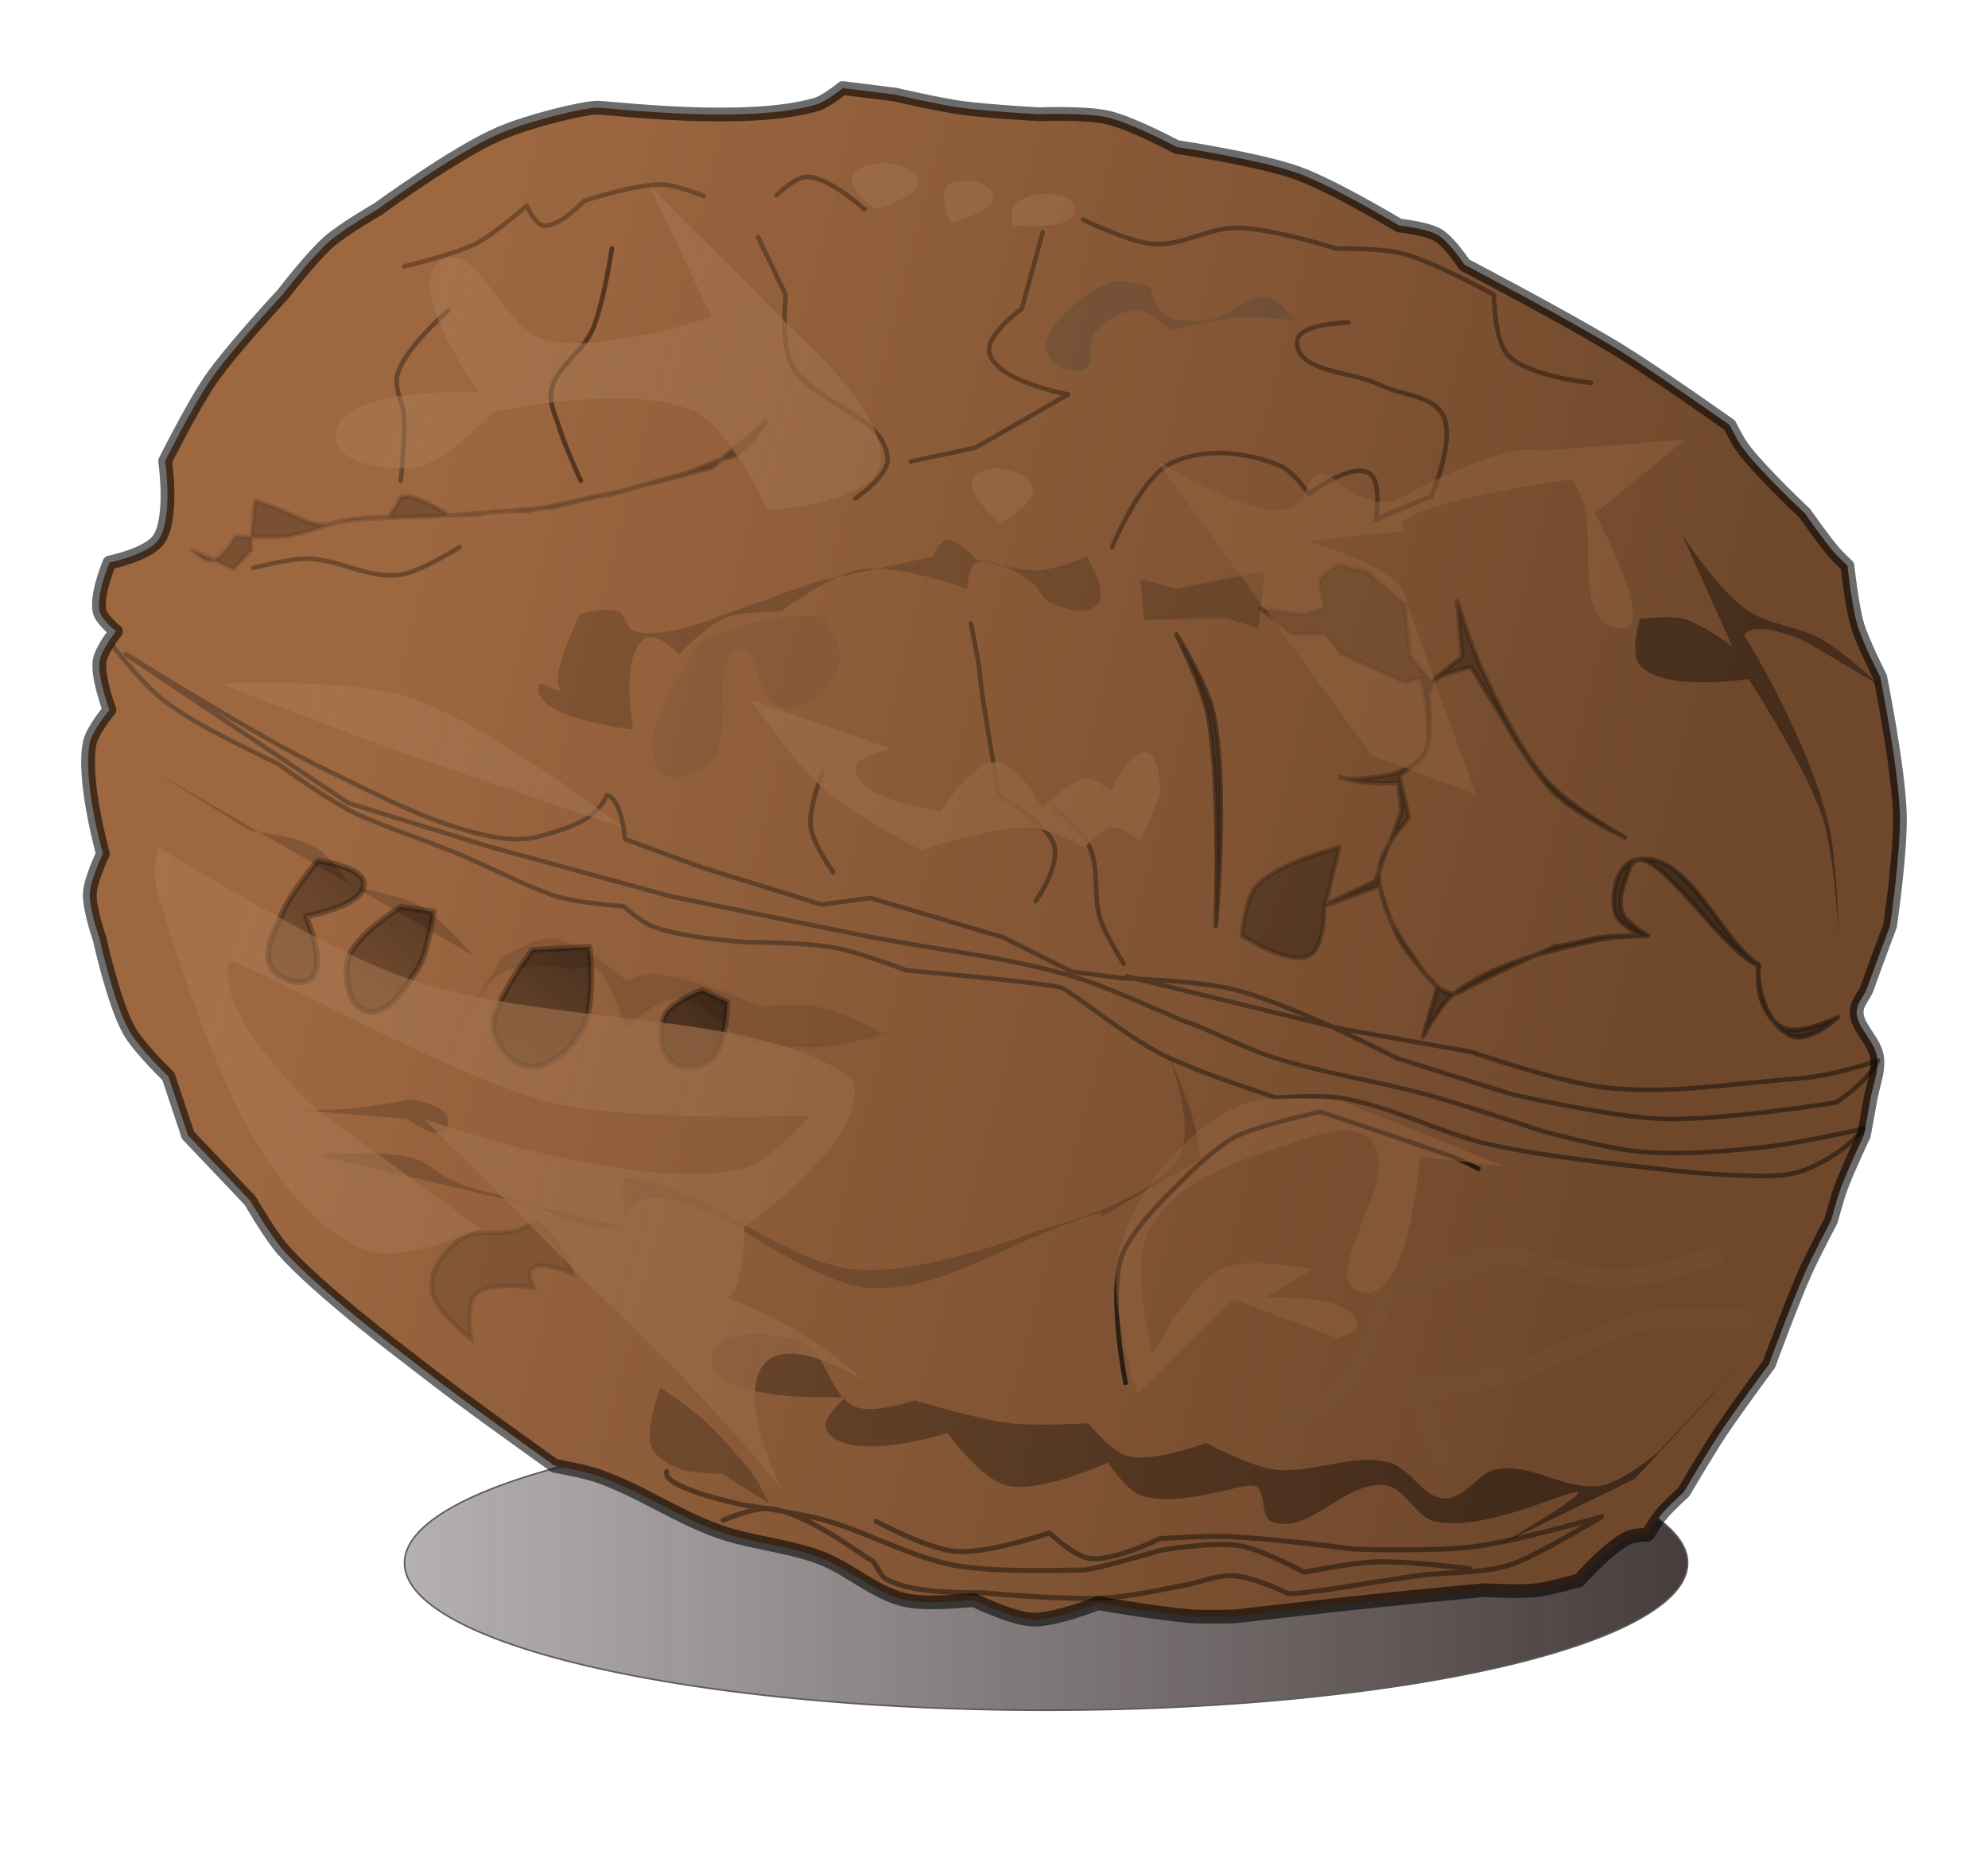 <?xml version="1.0" encoding="UTF-8" standalone="no"?>
<!-- Created with Inkscape (http://www.inkscape.org/) -->

<svg
   xmlns:dc="http://purl.org/dc/elements/1.1/"
   xmlns:cc="http://creativecommons.org/ns#"
   xmlns:rdf="http://www.w3.org/1999/02/22-rdf-syntax-ns#"
   xmlns:svg="http://www.w3.org/2000/svg"
   xmlns="http://www.w3.org/2000/svg"
   xmlns:xlink="http://www.w3.org/1999/xlink"
   xmlns:sodipodi="http://sodipodi.sourceforge.net/DTD/sodipodi-0.dtd"
   xmlns:inkscape="http://www.inkscape.org/namespaces/inkscape"
   width="433.831"
   height="407.247"
   id="svg2"
   version="1.1"
   inkscape:version="0.48.3.1 r9886"
   sodipodi:docname="walnut.svg"
   inkscape:export-filename="/home/fabio/walnut2.png"
   inkscape:export-xdpi="90.225594"
   inkscape:export-ydpi="90.225594">
  <defs
     id="defs4">
    <linearGradient
       id="linearGradient4194">
      <stop
         style="stop-color:#332727;stop-opacity:1;"
         offset="0"
         id="stop4196" />
      <stop
         style="stop-color:#332727;stop-opacity:0.401;"
         offset="1"
         id="stop4198" />
    </linearGradient>
    <linearGradient
       id="linearGradient4060">
      <stop
         style="stop-color:#4e4e4e;stop-opacity:0;"
         offset="0"
         id="stop4062" />
      <stop
         style="stop-color:#4e4e4e;stop-opacity:0.928;"
         offset="1"
         id="stop4064" />
    </linearGradient>
    <linearGradient
       id="linearGradient3945">
      <stop
         style="stop-color:#000000;stop-opacity:0.647;"
         offset="0"
         id="stop3947" />
      <stop
         style="stop-color:#000000;stop-opacity:0.302;"
         offset="1"
         id="stop3949" />
    </linearGradient>
    <linearGradient
       id="linearGradient4892">
      <stop
         style="stop-color:#000000;stop-opacity:1;"
         offset="0"
         id="stop4894" />
      <stop
         style="stop-color:#000000;stop-opacity:0.806;"
         offset="1"
         id="stop4896" />
    </linearGradient>
    <linearGradient
       id="linearGradient4743">
      <stop
         style="stop-color:#91613f;stop-opacity:1;"
         offset="0"
         id="stop4745" />
      <stop
         style="stop-color:#b0815a;stop-opacity:0.464;"
         offset="1"
         id="stop4747" />
    </linearGradient>
    <linearGradient
       id="linearGradient3934">
      <stop
         style="stop-color:#000000;stop-opacity:1;"
         offset="0"
         id="stop3936" />
      <stop
         style="stop-color:#000000;stop-opacity:0.655;"
         offset="1"
         id="stop3938" />
    </linearGradient>
    <linearGradient
       id="linearGradient3926">
      <stop
         style="stop-color:#000000;stop-opacity:1;"
         offset="0"
         id="stop3928" />
      <stop
         style="stop-color:#000000;stop-opacity:0.374;"
         offset="1"
         id="stop3930" />
    </linearGradient>
    <linearGradient
       id="linearGradient3804">
      <stop
         style="stop-color:#000000;stop-opacity:1;"
         offset="0"
         id="stop3806" />
      <stop
         style="stop-color:#000000;stop-opacity:0.583;"
         offset="1"
         id="stop3808" />
    </linearGradient>
    <linearGradient
       id="linearGradient3794">
      <stop
         style="stop-color:#9d6740;stop-opacity:1;"
         offset="0"
         id="stop3796" />
      <stop
         style="stop-color:#6f482c;stop-opacity:1;"
         offset="1"
         id="stop3798" />
    </linearGradient>
    <linearGradient
       id="linearGradient3785">
      <stop
         style="stop-color:#000000;stop-opacity:1;"
         offset="0"
         id="stop3787" />
      <stop
         style="stop-color:#000000;stop-opacity:1"
         offset="1"
         id="stop3789" />
    </linearGradient>
    <linearGradient
       inkscape:collect="always"
       id="linearGradient3777">
      <stop
         style="stop-color:#000000;stop-opacity:0.391"
         offset="0"
         id="stop3779" />
      <stop
         style="stop-color:#000000;stop-opacity:1"
         offset="1"
         id="stop3781" />
    </linearGradient>
    <linearGradient
       id="linearGradient3791">
      <stop
         style="stop-color:#000000;stop-opacity:1;"
         offset="0"
         id="stop3793" />
      <stop
         style="stop-color:#1c1c1c;stop-opacity:0.813;"
         offset="1"
         id="stop3795" />
    </linearGradient>
    <linearGradient
       inkscape:collect="always"
       xlink:href="#linearGradient3791"
       id="linearGradient3797"
       x1="583.786"
       y1="719.836"
       x2="205.02"
       y2="637.693"
       gradientUnits="userSpaceOnUse" />
    <linearGradient
       inkscape:collect="always"
       xlink:href="#linearGradient3777"
       id="linearGradient3783"
       x1="220.301"
       y1="612.785"
       x2="338.994"
       y2="589.046"
       gradientUnits="userSpaceOnUse" />
    <linearGradient
       inkscape:collect="always"
       xlink:href="#linearGradient3785"
       id="linearGradient3792"
       x1="238.143"
       y1="612.946"
       x2="338.994"
       y2="589.046"
       gradientUnits="userSpaceOnUse" />
    <linearGradient
       inkscape:collect="always"
       xlink:href="#linearGradient3794"
       id="linearGradient3800"
       x1="261.259"
       y1="636.651"
       x2="540.514"
       y2="708.794"
       gradientUnits="userSpaceOnUse" />
    <linearGradient
       inkscape:collect="always"
       xlink:href="#linearGradient3804"
       id="linearGradient3810"
       x1="557.851"
       y1="806.576"
       x2="336.429"
       y2="803.005"
       gradientUnits="userSpaceOnUse" />
    <linearGradient
       inkscape:collect="always"
       xlink:href="#linearGradient3926"
       id="linearGradient3932"
       x1="569.5"
       y1="699.434"
       x2="453.357"
       y2="628.005"
       gradientUnits="userSpaceOnUse" />
    <linearGradient
       inkscape:collect="always"
       xlink:href="#linearGradient3934"
       id="linearGradient3940"
       x1="569.5"
       y1="699.434"
       x2="460.5"
       y2="650.863"
       gradientUnits="userSpaceOnUse" />
    <filter
       inkscape:collect="always"
       id="filter4604"
       color-interpolation-filters="sRGB">
      <feGaussianBlur
         inkscape:collect="always"
         stdDeviation="0.63"
         id="feGaussianBlur4606" />
    </filter>
    <filter
       inkscape:collect="always"
       id="filter4612"
       x="-0.157"
       width="1.313"
       y="-0.024"
       height="1.048"
       color-interpolation-filters="sRGB">
      <feGaussianBlur
         inkscape:collect="always"
         stdDeviation="0.63"
         id="feGaussianBlur4614" />
    </filter>
    <filter
       inkscape:collect="always"
       id="filter4620"
       color-interpolation-filters="sRGB">
      <feGaussianBlur
         inkscape:collect="always"
         stdDeviation="0.63"
         id="feGaussianBlur4622" />
    </filter>
    <filter
       inkscape:collect="always"
       id="filter4628"
       x="-0.056"
       width="1.111"
       y="-0.121"
       height="1.242"
       color-interpolation-filters="sRGB">
      <feGaussianBlur
         inkscape:collect="always"
         stdDeviation="0.63"
         id="feGaussianBlur4630" />
    </filter>
    <filter
       inkscape:collect="always"
       id="filter4644"
       x="-0.043"
       width="1.086"
       y="-0.204"
       height="1.408"
       color-interpolation-filters="sRGB">
      <feGaussianBlur
         inkscape:collect="always"
         stdDeviation="0.63"
         id="feGaussianBlur4646" />
    </filter>
    <linearGradient
       inkscape:collect="always"
       xlink:href="#linearGradient4743"
       id="linearGradient4749"
       x1="428.315"
       y1="640.458"
       x2="238.793"
       y2="581.869"
       gradientUnits="userSpaceOnUse" />
    <filter
       inkscape:collect="always"
       id="filter4771"
       color-interpolation-filters="sRGB">
      <feGaussianBlur
         inkscape:collect="always"
         stdDeviation="1.252"
         id="feGaussianBlur4773" />
    </filter>
    <filter
       inkscape:collect="always"
       id="filter4791"
       color-interpolation-filters="sRGB">
      <feGaussianBlur
         inkscape:collect="always"
         stdDeviation="0.615"
         id="feGaussianBlur4793" />
    </filter>
    <filter
       inkscape:collect="always"
       id="filter4888"
       color-interpolation-filters="sRGB">
      <feGaussianBlur
         inkscape:collect="always"
         stdDeviation="0.464"
         id="feGaussianBlur4890" />
    </filter>
    <linearGradient
       inkscape:collect="always"
       xlink:href="#linearGradient4892"
       id="linearGradient4898"
       x1="517.101"
       y1="645.27"
       x2="234.958"
       y2="608.905"
       gradientUnits="userSpaceOnUse" />
    <filter
       inkscape:collect="always"
       id="filter4952"
       color-interpolation-filters="sRGB">
      <feGaussianBlur
         inkscape:collect="always"
         stdDeviation="2.282"
         id="feGaussianBlur4954" />
    </filter>
    <filter
       inkscape:collect="always"
       id="filter4984"
       color-interpolation-filters="sRGB">
      <feGaussianBlur
         inkscape:collect="always"
         stdDeviation="1.107"
         id="feGaussianBlur4986" />
    </filter>
    <filter
       inkscape:collect="always"
       id="filter5020"
       color-interpolation-filters="sRGB">
      <feGaussianBlur
         inkscape:collect="always"
         stdDeviation="0.712"
         id="feGaussianBlur5022" />
    </filter>
    <filter
       inkscape:collect="always"
       id="filter5032"
       color-interpolation-filters="sRGB">
      <feGaussianBlur
         inkscape:collect="always"
         stdDeviation="0.973"
         id="feGaussianBlur5034" />
    </filter>
    <filter
       inkscape:collect="always"
       id="filter5056"
       color-interpolation-filters="sRGB">
      <feGaussianBlur
         inkscape:collect="always"
         stdDeviation="0.612"
         id="feGaussianBlur5058" />
    </filter>
    <filter
       inkscape:collect="always"
       id="filter5096"
       color-interpolation-filters="sRGB">
      <feGaussianBlur
         inkscape:collect="always"
         stdDeviation="1.024"
         id="feGaussianBlur5098" />
    </filter>
    <filter
       inkscape:collect="always"
       id="filter5108"
       color-interpolation-filters="sRGB">
      <feGaussianBlur
         inkscape:collect="always"
         stdDeviation="0.985"
         id="feGaussianBlur5110" />
    </filter>
    <filter
       inkscape:collect="always"
       id="filter5130"
       color-interpolation-filters="sRGB">
      <feGaussianBlur
         inkscape:collect="always"
         stdDeviation="0.811"
         id="feGaussianBlur5132" />
    </filter>
    <filter
       inkscape:collect="always"
       id="filter3894"
       x="-0.105"
       width="1.209"
       y="-0.031"
       height="1.062"
       color-interpolation-filters="sRGB">
      <feGaussianBlur
         inkscape:collect="always"
         stdDeviation="0.482"
         id="feGaussianBlur3896" />
    </filter>
    <filter
       inkscape:collect="always"
       id="filter3910"
       x="-0.116"
       width="1.232"
       y="-0.03"
       height="1.061"
       color-interpolation-filters="sRGB">
      <feGaussianBlur
         inkscape:collect="always"
         stdDeviation="0.639"
         id="feGaussianBlur3912" />
    </filter>
    <filter
       inkscape:collect="always"
       id="filter3926"
       color-interpolation-filters="sRGB">
      <feGaussianBlur
         inkscape:collect="always"
         stdDeviation="0.624"
         id="feGaussianBlur3928" />
    </filter>
    <linearGradient
       inkscape:collect="always"
       xlink:href="#linearGradient3945"
       id="linearGradient3951"
       x1="304.066"
       y1="686.221"
       x2="275.187"
       y2="726.757"
       gradientUnits="userSpaceOnUse" />
    <filter
       inkscape:collect="always"
       id="filter4051"
       x="-0.19"
       width="1.38"
       y="-0.22"
       height="1.44"
       color-interpolation-filters="sRGB">
      <feGaussianBlur
         inkscape:collect="always"
         stdDeviation="3.238"
         id="feGaussianBlur4053" />
    </filter>
    <filter
       inkscape:collect="always"
       id="filter4117"
       x="-0.123"
       width="1.246"
       y="-0.346"
       height="1.691"
       color-interpolation-filters="sRGB">
      <feGaussianBlur
         inkscape:collect="always"
         stdDeviation="2.777"
         id="feGaussianBlur4119" />
    </filter>
    <filter
       inkscape:collect="always"
       id="filter4161"
       x="-0.087"
       width="1.174"
       y="-0.193"
       height="1.387"
       color-interpolation-filters="sRGB">
      <feGaussianBlur
         inkscape:collect="always"
         stdDeviation="3.632"
         id="feGaussianBlur4163" />
    </filter>
    <linearGradient
       inkscape:collect="always"
       xlink:href="#linearGradient3945"
       id="linearGradient4165"
       gradientUnits="userSpaceOnUse"
       x1="304.066"
       y1="686.221"
       x2="275.187"
       y2="726.757" />
    <linearGradient
       inkscape:collect="always"
       xlink:href="#linearGradient3945"
       id="linearGradient4167"
       gradientUnits="userSpaceOnUse"
       x1="304.066"
       y1="686.221"
       x2="275.187"
       y2="726.757" />
    <linearGradient
       inkscape:collect="always"
       xlink:href="#linearGradient3945"
       id="linearGradient4169"
       gradientUnits="userSpaceOnUse"
       x1="304.066"
       y1="686.221"
       x2="275.187"
       y2="726.757" />
    <linearGradient
       inkscape:collect="always"
       xlink:href="#linearGradient3945"
       id="linearGradient4171"
       gradientUnits="userSpaceOnUse"
       x1="304.066"
       y1="686.221"
       x2="275.187"
       y2="726.757" />
    <filter
       inkscape:collect="always"
       id="filter4181"
       x="-0.026"
       width="1.053"
       y="-0.102"
       height="1.203"
       color-interpolation-filters="sRGB">
      <feGaussianBlur
         inkscape:collect="always"
         stdDeviation="1"
         id="feGaussianBlur4183" />
    </filter>
    <filter
       inkscape:collect="always"
       id="filter4201"
       color-interpolation-filters="sRGB">
      <feGaussianBlur
         inkscape:collect="always"
         stdDeviation="1.175"
         id="feGaussianBlur4203" />
    </filter>
    <filter
       inkscape:collect="always"
       id="filter4209"
       color-interpolation-filters="sRGB">
      <feGaussianBlur
         inkscape:collect="always"
         stdDeviation="1.006"
         id="feGaussianBlur4211" />
    </filter>
    <filter
       inkscape:collect="always"
       id="filter4245"
       color-interpolation-filters="sRGB">
      <feGaussianBlur
         inkscape:collect="always"
         stdDeviation="0.762"
         id="feGaussianBlur4247" />
    </filter>
    <filter
       inkscape:collect="always"
       id="filter4273"
       color-interpolation-filters="sRGB">
      <feGaussianBlur
         inkscape:collect="always"
         stdDeviation="2.236"
         id="feGaussianBlur4275" />
    </filter>
    <filter
       inkscape:collect="always"
       id="filter4293"
       color-interpolation-filters="sRGB">
      <feGaussianBlur
         inkscape:collect="always"
         stdDeviation="2.318"
         id="feGaussianBlur4295" />
    </filter>
    <linearGradient
       inkscape:collect="always"
       xlink:href="#linearGradient4194"
       id="linearGradient4200"
       x1="66.966"
       y1="921.648"
       x2="347.32"
       y2="921.648"
       gradientUnits="userSpaceOnUse" />
    <filter
       inkscape:collect="always"
       id="filter4290"
       x="-0.057"
       width="1.115"
       y="-0.25"
       height="1.5"
       color-interpolation-filters="sRGB">
      <feGaussianBlur
         inkscape:collect="always"
         stdDeviation="6.698"
         id="feGaussianBlur4292" />
    </filter>
    <linearGradient
       inkscape:collect="always"
       xlink:href="#linearGradient4892"
       id="linearGradient4313"
       gradientUnits="userSpaceOnUse"
       x1="517.101"
       y1="645.27"
       x2="234.958"
       y2="608.905" />
    <linearGradient
       inkscape:collect="always"
       xlink:href="#linearGradient4892"
       id="linearGradient4315"
       gradientUnits="userSpaceOnUse"
       x1="517.101"
       y1="645.27"
       x2="234.958"
       y2="608.905" />
    <linearGradient
       inkscape:collect="always"
       xlink:href="#linearGradient4892"
       id="linearGradient4317"
       gradientUnits="userSpaceOnUse"
       x1="517.101"
       y1="645.27"
       x2="234.958"
       y2="608.905" />
    <linearGradient
       inkscape:collect="always"
       xlink:href="#linearGradient4892"
       id="linearGradient4319"
       gradientUnits="userSpaceOnUse"
       x1="517.101"
       y1="645.27"
       x2="234.958"
       y2="608.905" />
    <linearGradient
       inkscape:collect="always"
       xlink:href="#linearGradient4892"
       id="linearGradient4321"
       gradientUnits="userSpaceOnUse"
       x1="517.101"
       y1="645.27"
       x2="234.958"
       y2="608.905" />
    <linearGradient
       inkscape:collect="always"
       xlink:href="#linearGradient4892"
       id="linearGradient4323"
       gradientUnits="userSpaceOnUse"
       x1="517.101"
       y1="645.27"
       x2="234.958"
       y2="608.905" />
    <linearGradient
       inkscape:collect="always"
       xlink:href="#linearGradient4892"
       id="linearGradient4325"
       gradientUnits="userSpaceOnUse"
       x1="517.101"
       y1="645.27"
       x2="234.958"
       y2="608.905" />
    <linearGradient
       inkscape:collect="always"
       xlink:href="#linearGradient4892"
       id="linearGradient4327"
       gradientUnits="userSpaceOnUse"
       x1="517.101"
       y1="645.27"
       x2="234.958"
       y2="608.905" />
    <linearGradient
       inkscape:collect="always"
       xlink:href="#linearGradient4892"
       id="linearGradient4329"
       gradientUnits="userSpaceOnUse"
       x1="517.101"
       y1="645.27"
       x2="234.958"
       y2="608.905" />
    <linearGradient
       inkscape:collect="always"
       xlink:href="#linearGradient4743"
       id="linearGradient4331"
       gradientUnits="userSpaceOnUse"
       x1="428.315"
       y1="640.458"
       x2="238.793"
       y2="581.869" />
    <linearGradient
       inkscape:collect="always"
       xlink:href="#linearGradient4743"
       id="linearGradient4333"
       gradientUnits="userSpaceOnUse"
       x1="428.315"
       y1="640.458"
       x2="238.793"
       y2="581.869" />
    <linearGradient
       inkscape:collect="always"
       xlink:href="#linearGradient4743"
       id="linearGradient4335"
       gradientUnits="userSpaceOnUse"
       x1="428.315"
       y1="640.458"
       x2="238.793"
       y2="581.869" />
    <linearGradient
       inkscape:collect="always"
       xlink:href="#linearGradient4743"
       id="linearGradient4337"
       gradientUnits="userSpaceOnUse"
       x1="428.315"
       y1="640.458"
       x2="238.793"
       y2="581.869" />
    <linearGradient
       inkscape:collect="always"
       xlink:href="#linearGradient4743"
       id="linearGradient4339"
       gradientUnits="userSpaceOnUse"
       x1="428.315"
       y1="640.458"
       x2="238.793"
       y2="581.869" />
    <linearGradient
       inkscape:collect="always"
       xlink:href="#linearGradient4743"
       id="linearGradient4341"
       gradientUnits="userSpaceOnUse"
       x1="428.315"
       y1="640.458"
       x2="238.793"
       y2="581.869" />
    <linearGradient
       inkscape:collect="always"
       xlink:href="#linearGradient4743"
       id="linearGradient4343"
       gradientUnits="userSpaceOnUse"
       x1="428.315"
       y1="640.458"
       x2="238.793"
       y2="581.869" />
    <linearGradient
       inkscape:collect="always"
       xlink:href="#linearGradient4743"
       id="linearGradient4345"
       gradientUnits="userSpaceOnUse"
       x1="428.315"
       y1="640.458"
       x2="238.793"
       y2="581.869" />
  </defs>
  <sodipodi:namedview
     id="base"
     pagecolor="#ffffff"
     bordercolor="#666666"
     borderopacity="1.0"
     inkscape:pageopacity="0.0"
     inkscape:pageshadow="2"
     inkscape:zoom="0.69999999"
     inkscape:cx="253.198"
     inkscape:cy="335.97525"
     inkscape:document-units="px"
     inkscape:current-layer="layer4"
     showgrid="false"
     inkscape:window-width="1024"
     inkscape:window-height="712"
     inkscape:window-x="0"
     inkscape:window-y="0"
     inkscape:window-maximized="1"
     showguides="true"
     inkscape:guide-bbox="true"
     fit-margin-top="5"
     fit-margin-left="5"
     fit-margin-right="5"
     fit-margin-bottom="5"
     units="mm" />
  <g
     inkscape:groupmode="layer"
     id="layer6"
     inkscape:label="ombra"
     style="opacity:0.526;display:inline"
     transform="translate(-177.542,-491.003)"
     sodipodi:insensitive="true" />
  <g
     inkscape:groupmode="layer"
     id="layer2"
     inkscape:label="fondopiatto"
     style="display:inline"
     transform="translate(-177.542,-491.003)"
     sodipodi:insensitive="true" />
  <g
     inkscape:groupmode="layer"
     id="layer3"
     inkscape:label="righenere"
     style="display:inline"
     transform="translate(-177.542,-491.003)"
     sodipodi:insensitive="true" />
  <g
     inkscape:groupmode="layer"
     id="layer5"
     inkscape:label="ombre"
     style="display:inline"
     transform="translate(-177.542,-491.003)"
     sodipodi:insensitive="true" />
  <g
     inkscape:groupmode="layer"
     id="layer4"
     inkscape:label="areechiare"
     style="display:inline"
     transform="translate(-177.542,-491.003)"
     sodipodi:insensitive="true">
    <g
       id="g4386">
      <path
         transform="matrix(-1,0,0,1,612.959,-89.51)"
         d="m 347.143,921.648 a 140,32.143 0 1 1 -280,0 140,32.143 0 1 1 280,0 z"
         sodipodi:ry="32.142857"
         sodipodi:rx="140"
         sodipodi:cy="921.64789"
         sodipodi:cx="207.14285"
         id="path4184"
         style="opacity:0.949;fill:url(#linearGradient4200);fill-opacity:1;stroke:#4e4e4e;stroke-width:0.354;stroke-linecap:round;stroke-linejoin:round;stroke-miterlimit:4;stroke-opacity:1;stroke-dasharray:none;stroke-dashoffset:0;display:inline;filter:url(#filter4290)"
         sodipodi:type="arc" />
      <path
         sodipodi:nodetypes="cscscscscscsssccscscscscscscscscscsssscscscscscscscscscscsssscscscccscscsc"
         inkscape:connector-curvature="0"
         id="path2997"
         d="m 201.429,645.934 c 0,0 -2.705,-7.116 -2.143,-10.714 0.378,-2.422 3.571,-6.429 3.571,-6.429 0,0 -3.114,-2.483 -3.571,-4.286 -0.896,-3.53 2.143,-10.714 2.143,-10.714 0,0 8.461,-1.767 10.714,-5 3.279,-4.704 1.429,-17.143 1.429,-17.143 0,0 6.112,-12.251 10,-17.857 4.621,-6.664 15.714,-18.571 15.714,-18.571 0,0 6.194,-8.091 10,-11.429 C 252.513,540.961 260,536.648 260,536.648 c 0,0 16.909,-12.309 26.429,-16.429 6.785,-2.936 18.571,-5.714 21.429,-5.714 2.857,0 32.554,3.798 47.857,-0.714 2.154,-0.635 5.714,-3.571 5.714,-3.571 l 11.429,1.429 c 0,0 9.477,2.178 14.286,2.857 5.678,0.802 17.143,1.429 17.143,1.429 0,0 10.122,-0.409 15,0.714 5.301,1.22 15,6.429 15,6.429 0,0 17.946,2.669 26.429,5.714 7.817,2.807 22.143,11.429 22.143,11.429 0,0 6.052,0.617 8.571,2.143 2.452,1.485 5.714,6.429 5.714,6.429 0,0 22.669,11.887 33.571,18.571 8.332,5.109 24.286,16.429 24.286,16.429 0,0 1.712,3.46 2.857,5 3.92,5.27 13.571,14.286 13.571,14.286 0,0 4.089,5.873 6.429,8.571 0.882,1.018 2.857,2.857 2.857,2.857 0,0 0.906,8.692 2.143,12.857 1.184,3.986 5,11.429 5,11.429 0,0 4.014,19.902 4.286,30 0.219,8.124 -2.143,24.286 -2.143,24.286 0,0 -3.404,9.022 -5,13.571 -0.748,2.131 -2.857,3.571 -2.143,6.429 0.714,2.857 3.791,5.416 4.286,8.571 0.485,3.094 -0.91,6.197 -1.429,9.286 -0.441,2.625 -1.429,7.857 -1.429,7.857 0,0 -3.567,7.525 -5,11.429 -0.857,2.333 -2.143,7.143 -2.143,7.143 0,0 -3.981,7.538 -5.714,11.429 -2.914,6.543 -7.857,20 -7.857,20 0,0 -7.324,9.875 -10.714,15 C 550.086,807.98 545,816.648 545,816.648 c 0,0 -3.506,3.177 -5,5 -1.089,1.328 -2.857,4.286 -2.857,4.286 0,0 -2.975,0.098 -4.286,0.714 -4.277,2.011 -10.714,9.286 -10.714,9.286 0,0 -6.13,1.783 -9.286,2.143 -3.785,0.431 -11.429,0 -11.429,0 0,0 -14.767,1.376 -22.143,2.143 -10.722,1.114 -32.143,3.571 -32.143,3.571 0,0 -6.198,0.212 -9.286,0 -6.954,-0.477 -20.714,-2.857 -20.714,-2.857 0,0 -9.381,3.76 -14.286,3.571 C 398.343,844.332 390,840.219 390,840.219 c 0,0 -10.134,1.149 -15,0 -6.736,-1.59 -12.089,-6.86 -18.571,-9.286 -7.139,-2.672 -14.961,-3.161 -22.143,-5.714 -9.135,-3.248 -17.253,-9.013 -26.429,-12.143 -3.006,-1.026 -9.286,-2.143 -9.286,-2.143 0,0 -13.875,-9.91 -20.714,-15 -4.088,-3.042 -12.143,-9.286 -12.143,-9.286 0,0 -18.723,-14.123 -26.429,-22.857 -2.84,-3.219 -7.143,-10.714 -7.143,-10.714 l -13.571,-14.286 -4.286,-12.857 c 0,0 -6.429,-6.168 -8.571,-10 -3.417,-6.112 -6.429,-20 -6.429,-20 0,0 -2.331,-6.596 -2.143,-10 0.167,-3.007 2.857,-8.571 2.857,-8.571 0,0 -4.569,-16.317 -2.857,-24.286 0.583,-2.715 4.286,-7.143 4.286,-7.143 z"
         style="fill:url(#linearGradient3800);fill-opacity:1;stroke:#000000;stroke-width:3;stroke-linecap:round;stroke-linejoin:round;stroke-miterlimit:4;stroke-opacity:0.575;stroke-dasharray:none;display:inline" />
      <path
         sodipodi:nodetypes="ccscscc"
         inkscape:connector-curvature="0"
         id="path3768"
         d="m 211.429,659.505 20.714,12.857 c 0,0 10.068,1.061 14.286,3.571 3.331,1.982 7.857,8.571 7.857,8.571 0,0 10.476,1.721 15,4.286 4.543,2.575 11.429,10.714 11.429,10.714 z"
         style="opacity:0.404;fill:#000000;fill-opacity:1;stroke:none;display:inline;filter:url(#filter4201)" />
      <path
         sodipodi:nodetypes="ccscscscscscccc"
         inkscape:connector-curvature="0"
         id="path3770"
         d="m 279.286,713.076 7.857,-12.857 c 0,0 6.876,-4.543 10.714,-4.286 6.276,0.421 16.429,9.286 16.429,9.286 0,0 3.267,-1.435 5,-1.429 8.438,0.033 24.286,7.143 24.286,7.143 0,0 8.656,-0.848 12.857,0 4.811,0.972 13.571,5.714 13.571,5.714 0,0 -9.437,2.589 -14.286,2.857 -5.488,0.304 -16.429,-1.429 -16.429,-1.429 0,0 -8.607,-9.184 -14.286,-9.286 -4.164,-0.075 -10.714,6.429 -10.714,6.429 0,0 -4.196,-14.213 -8.036,-13.393 -11.59,1.826 1.629,-1.527 -16.964,0.536 -4.866,0.43 -10,10.714 -10,10.714 z"
         style="opacity:0.32;fill:#000000;fill-opacity:1;stroke:#000000;stroke-opacity:0.335;display:inline;filter:url(#filter4181)" />
      <path
         sodipodi:nodetypes="cscsscc"
         inkscape:connector-curvature="0"
         id="path3772"
         d="m 240,733.076 c 0,0 8.583,0.319 12.857,0 4.802,-0.358 14.286,-2.143 14.286,-2.143 0,0 6.546,1.011 7.857,3.571 0.553,1.081 0.344,2.976 -0.714,3.571 -2.429,1.366 -7.857,-2.857 -7.857,-2.857 z"
         style="opacity:0.404;fill:#000000;fill-opacity:1;stroke:none;display:inline;filter:url(#filter4644)" />
      <path
         sodipodi:nodetypes="cssssccsccscccsscscc"
         inkscape:connector-curvature="0"
         id="path3774"
         d="m 246.429,743.076 c 0,0 14.561,-1.266 21.429,0.714 3.178,0.916 5.538,3.682 8.571,5 4.56,1.981 9.556,2.754 14.286,4.286 5.516,1.786 10.712,4.748 16.429,5.714 2.113,0.357 6.429,0 6.429,0 l 0,-10.714 c 0,0 3.862,0.212 5.714,0.714 15.751,4.268 30.092,17.837 45,19.286 14.908,1.449 40,-8.571 40,-8.571 0,0 25.377,-6.117 30.714,-16.429 3.53,-6.819 -2.857,-22.857 -2.857,-22.857 0,0 7.808,16.817 7.143,23.929 -13.909,8.028 -21.429,12.5 -21.429,12.5 0,0 4.653,-4.533 -25.714,9.286 -8.476,3.857 -17.236,7.053 -26.071,6.071 -8.835,-0.982 -25.357,-11.786 -25.357,-11.786 0,0 -16.133,-10.276 -23.929,-7.143 -2.569,1.033 -3.214,5.714 -3.214,5.714 z"
         style="opacity:0.404;fill:#000000;fill-opacity:1;stroke:none;display:inline;filter:url(#filter5056)" />
      <path
         sodipodi:nodetypes="ssscscscsssssccccsssssscscscs"
         inkscape:connector-curvature="0"
         id="path3776"
         d="m 332.857,787.362 c 0.332,-6.529 13.126,-5.762 19.286,-3.571 5.889,2.094 6.334,11.98 12.143,14.286 4.008,1.591 12.857,-1.429 12.857,-1.429 0,0 13.661,4.161 20.714,5 5.674,0.675 17.143,0 17.143,0 0,0 4.982,6.17 8.571,7.143 5.591,1.516 17.143,-2.857 17.143,-2.857 0,0 9.225,4.885 14.286,5.714 8.472,1.389 17.417,-3.631 25.714,-1.429 4.66,1.237 7.324,7.708 12.143,7.857 4.369,0.135 7.127,-5.652 11.429,-6.429 7.589,-1.371 15.282,5.015 22.857,3.571 4.613,-0.879 12.143,-7.143 12.143,-7.143 L 560,785.934 534.286,813.791 505,828.076 c 0,0 20.714,-12.143 16.429,-11.429 -4.286,0.714 -20.491,8.642 -30.714,6.429 -4.329,-0.937 -6.345,-7.134 -10.714,-7.857 -8.618,-1.427 -16.899,11.125 -25,7.857 -2.767,-1.116 -0.714,-7.857 -4.286,-7.857 -3.571,0 -16.648,4.92 -24.286,2.143 -3.165,-1.15 -7.143,-7.143 -7.143,-7.143 0,0 -14.816,6.889 -22.143,5 -5.553,-1.431 -12.857,-11.429 -12.857,-11.429 0,0 -22.191,7.013 -26.429,-0.714 -1.335,-2.434 4.286,-7.143 4.286,-7.143 0,0 -29.802,1.587 -29.286,-8.571 z"
         style="opacity:0.668;fill:url(#linearGradient3810);fill-opacity:1;stroke:none;display:inline;filter:url(#filter5096)" />
      <path
         sodipodi:nodetypes="scscscscscsscsacccscscss"
         inkscape:connector-curvature="0"
         id="path3778"
         d="m 406.429,622.362 c -1.361,-0.686 -2.857,-3.571 -2.857,-3.571 0,0 -8.659,-6.877 -12.857,-5 -1.857,0.831 -2.143,5.714 -2.143,5.714 0,0 -15.189,-5.422 -22.857,-4.286 -6.637,0.983 -17.857,9.286 -17.857,9.286 0,0 -8.376,-0.127 -12.143,1.429 -3.918,1.618 -10,7.857 -10,7.857 0,0 -4.785,-4.807 -7.143,-3.571 -5.965,3.125 -2.857,20 -2.857,20 0,0 -22.4,-2.323 -20.584,-9.686 0.35,-1.419 5.895,3.222 4.38,0.192 -1.515,-3.03 4.546,-15.657 4.546,-15.657 0,0 5.985,-1.711 8.586,-0.505 1.527,0.708 1.469,3.411 3.03,4.041 5.853,2.36 18.688,-3.03 18.688,-3.03 l 21.213,-7.576 25.759,-5.556 c 0,0 1.106,-3.249 2.525,-3.536 2.519,-0.509 6.566,4.041 6.566,4.041 0,0 9.361,2.8 14.142,2.525 3.51,-0.202 10.102,-3.03 10.102,-3.03 0,0 4.742,7.584 2.5,10.325 -2.268,2.773 -7.54,1.208 -10.739,-0.404 z"
         style="opacity:0.404;fill:#000000;fill-opacity:1;stroke:none;display:inline;filter:url(#filter4791)" />
      <path
         sodipodi:nodetypes="ccccccc"
         inkscape:connector-curvature="0"
         id="path3782"
         d="m 434.286,619.505 -7.857,-2.143 0.714,8.929 17.857,-0.357 7.143,2.143 1.429,-12.5 z"
         style="opacity:0.404;fill:#000000;fill-opacity:1;stroke:none;display:inline;filter:url(#filter4628)" />
      <path
         sodipodi:nodetypes="csscssscscacsscsacsscsscsssssccccsssccccccccsaccaccsaccc"
         inkscape:connector-curvature="0"
         id="path3789"
         d="m 202.143,632.005 c 0,0 5.615,7.002 8.929,10 2.402,2.173 5.102,4.012 7.857,5.714 6.16,3.807 19.286,10 19.286,10 0,0 11.625,8.607 18.214,11.429 7.114,3.046 14.603,5.508 21.742,8.492 6.8,2.843 12.764,6.12 19.686,8.651 4.982,1.821 15.714,2.5 15.714,2.5 0,0 3.783,3.338 6.071,4.286 6.473,2.681 20.714,3.571 20.714,3.571 0,0 12.953,0.018 19.286,1.194 5.4,1.003 15.714,4.957 15.714,4.957 0,0 31.429,2.778 33.929,3.849 2.5,1.071 13.797,10.354 21.429,14.286 8.039,4.141 25.357,9.643 25.357,9.643 0,0 9.098,-0.674 13.571,0 11.58,1.746 22.136,7.833 33.571,10.357 14.665,3.236 44.643,6.071 44.643,6.071 0,0 11.928,0.976 17.9,0.559 4.994,-0.349 8.649,-2.393 12.309,-4.661 2.919,-1.808 6.219,-5.541 6.219,-5.541 0,0 -13.971,3.134 -21.071,3.929 -9.235,1.033 -18.599,1.867 -27.857,1.071 -7.398,-0.636 -21.786,-4.643 -21.786,-4.643 0,0 -15.634,-5.268 -23.571,-7.5 -11.563,-3.251 -23.581,-4.846 -35,-8.571 -6.242,-2.037 -16.429,-7.143 -18.214,-7.5 -1.786,-0.357 -16.391,-7.462 -25,-10 -14.892,-4.391 -30.488,-5.893 -45.714,-8.929 -14.059,-2.803 -42.143,-8.571 -42.143,-8.571 l -40.357,-11.071 -30,-9.286 -48.571,-32.5 c 0,0 28.701,18.01 43.929,25.357 11.986,5.783 24.025,12.401 37.143,14.643 3.171,0.542 6.568,0.587 9.643,-0.357 5.368,-1.648 11.72,-3.08 14.286,-8.929 3.303,1.068 3.929,9.643 3.929,9.643 l 16.429,6.071 26.429,8.214 10.714,-1.429 28.929,8.571 15,7.5 11.071,1.429 c 0,0 15.374,0.54 22.857,2.143 5.411,1.159 10.58,3.291 15.714,5.357 7.312,2.943 21.429,10 21.429,10 l 25,7.857 c 0,0 21.766,4.982 32.857,5.357 12.668,0.428 37.857,-3.571 37.857,-3.571 0,0 6.843,-4.365 9.163,-9.163 -10.242,3.337 -14.142,3.666 -20.235,4.163 -12.947,1.057 -26.013,3.168 -38.929,1.786 -10.164,-1.088 -29.643,-7.857 -29.643,-7.857 l -28.214,-5 -46.917,-11.454"
         style="opacity:0.659;fill:none;stroke:url(#linearGradient3797);stroke-width:1px;stroke-linecap:round;stroke-linejoin:round;stroke-opacity:1;display:inline;filter:url(#filter4771)" />
      <path
         sodipodi:nodetypes="ccccscccsccscssscccccsscsc"
         inkscape:connector-curvature="0"
         id="path3775"
         d="m 219.286,610.934 9.286,4.286 3.929,-4.286 c 0,0 -0.558,-1.01 0.714,-10.714 9.487,2.796 11.945,6.619 17.5,4.821 3.56,-1.152 11.607,-1.25 11.607,-1.25 0,0 1.559,-1.862 2.679,-4.286 3.565,-0.96 10.357,3.929 10.357,3.929 0,0 5.673,0.258 8.214,-0.536 1.446,-0.452 8.929,-0.357 8.929,-0.357 l 7.857,-1.607 c 0,0 3.892,-0.8 5.536,-1.25 2.031,-0.556 4.821,-0.714 4.821,-0.714 0,0 9.278,-2.776 13.214,-3.75 4.189,-1.037 6,-1.951 10,-3.571 1.64,-0.664 3.546,-0.776 5,-1.786 2.429,-1.687 5.714,-6.786 5.714,-6.786 l -11.786,10 -19.286,5 -15.893,3.75 -25.893,1.964 c 0,0 -13.17,0.024 -19.643,1.071 -4.02,0.65 -7.75,2.674 -11.786,3.214 -3.776,0.506 -11.429,0 -11.429,0 0,0 -2.853,5.033 -5.357,5.357 -1.64,0.212 -4.286,-2.5 -4.286,-2.5 z"
         style="opacity:0.478;fill:url(#linearGradient3792);fill-opacity:1;stroke:url(#linearGradient3783);stroke-width:1px;stroke-linecap:round;stroke-linejoin:round;stroke-opacity:1;display:inline;filter:url(#filter4620)" />
      <path
         sodipodi:nodetypes="cscsscscsssccscsccscsscccccccscsccccccscccccccscsccsccsscsscsc"
         inkscape:connector-curvature="0"
         id="path3802"
         d="m 578.571,713.076 c 0,0 -8.579,4.191 -12.143,2.143 -4.18,-2.402 -5.802,-8.018 -5,-13.571 -8.581,-5.218 -15.7,-25.853 -27.143,-22.857 -3.936,1.03 -5.279,7.483 -4.286,11.429 0.618,2.454 5.714,5 5.714,5 0,0 -7.243,-0.159 -10.714,0.714 -5.58,1.405 -8.036,1.607 -8.036,1.607 0,0 -14.844,6.539 -20.536,9.821 -4.542,2.62 -9.174,-5.678 -12.143,-10 -3.41,-4.965 -6.372,-11.155 -5.714,-17.143 C 479.026,676.079 485,669.505 485,669.505 l -2.143,-9.286 c 0,0 4.605,-2.725 5.714,-5 1.881,-3.858 0.714,-12.857 0.714,-12.857 0,0 0.634,-2.149 1.429,-2.857 2.08,-1.854 7.857,-2.857 7.857,-2.857 l 7.857,12.857 c 0,0 6.229,10.801 10.714,15 4.293,4.019 15,9.286 15,9.286 0,0 -12.362,-6.83 -17.5,-12.857 -5.463,-6.407 -10.019,-15.812 -13.929,-24.286 -2.145,-4.65 -5.179,-14.464 -5.179,-14.464 l 1.071,12.143 -6.786,5.357 -4.643,-5.357 -1.071,-11.25 -8.214,-7.143 -6.25,-1.607 c 0,0 -4.107,2.5 -4.107,3.393 0,0.893 1.071,6.071 1.071,6.071 0,0 -3.571,1.25 -5,1.25 -1.429,0 -9.107,-1.25 -9.107,-1.25 l 6.964,5.536 7.321,0 3.393,4.286 13.929,6.25 3.571,-0.893 c 0,0 2.714,11.479 0.893,16.071 -1.025,2.583 -6.607,4.821 -6.607,4.821 0,0 -9.923,2.077 -11.964,0.714 5.454,1.924 12.679,1.25 12.679,1.25 l 0.714,6.25 -5.714,15.179 -10.893,5.179 3.036,-12.5 c 0,0 -13.873,3.455 -18.214,8.571 -2.401,2.831 -3.036,10.714 -3.036,10.714 0,0 10.306,6.747 14.821,4.286 3.274,-1.784 3.214,-10.714 3.214,-10.714 l 11.964,-4.464 c 0,0 2.356,8.266 4.464,11.964 2.159,3.788 8.214,10.179 8.214,10.179 l -3.214,10.893 c 0,0 3.702,-7.106 6.786,-9.464 8.932,-6.83 20.634,-9.332 31.607,-11.786 3.497,-0.782 10.714,-0.893 10.714,-0.893 0,0 -4.787,-2.853 -5.536,-4.821 -1.165,-3.06 0.299,-6.409 1.429,-9.643 3.415,-9.778 19.605,17.484 28.214,20.893 -0.338,5.359 1.919,12.879 6.964,15.357 3.952,1.941 10.357,-3.929 10.357,-3.929 z"
         style="opacity:0.648;fill:url(#linearGradient3940);fill-opacity:1;stroke:url(#linearGradient3932);stroke-width:1px;stroke-linecap:round;stroke-linejoin:round;stroke-opacity:1;display:inline;filter:url(#filter4984)" />
      <path
         sodipodi:nodetypes="cscsc"
         inkscape:connector-curvature="0"
         id="path3812"
         d="m 442.857,693.076 c 0,0 2.878,-31.843 -0.714,-47.143 -1.388,-5.91 -7.857,-16.429 -7.857,-16.429 0,0 5.719,11.537 6.875,17.679 2.824,15.004 1.696,45.893 1.696,45.893 z"
         style="opacity:0.617;fill:#000000;fill-opacity:1;stroke:#000000;stroke-width:1px;stroke-linecap:round;stroke-linejoin:round;stroke-opacity:1;display:inline;filter:url(#filter4612)" />
      <path
         sodipodi:nodetypes="cscscsc"
         inkscape:connector-curvature="0"
         id="path4294"
         d="m 423.254,793.258 c 0,0 -3.867,-18.965 -1.01,-27.779 2.108,-6.504 12.627,-16.162 12.627,-16.162 0,0 7.978,-8.35 13.132,-10.607 5.3,-2.321 17.678,-5.051 17.678,-5.051 0,0 18.957,6.332 28.284,9.596 2.275,0.796 6.566,3.03 6.566,3.03"
         style="opacity:0.802;fill:none;stroke:#000000;stroke-width:1px;stroke-linecap:butt;stroke-linejoin:miter;stroke-opacity:1;display:inline;filter:url(#filter5032)" />
      <path
         sodipodi:nodetypes="cscscsccc"
         inkscape:connector-curvature="0"
         id="path4296"
         d="m 277.552,761.77 c -4.029,3.16 -6.199,6.714 -5.821,10.78 0.421,4.529 8.586,10.607 8.586,10.607 0,0 -1.248,-7.306 1.01,-9.596 2.976,-3.019 12.627,-1.515 12.627,-1.515 0,0 -1.458,-3.074 -0.505,-4.041 2.141,-2.171 9.091,1.01 9.091,1.01 0,0 -3.541,-9.066 -8.321,-11.285 -6.435,4.468 -12.169,0.512 -16.668,4.041 z"
         style="opacity:0.356;fill:#000000;fill-opacity:1;stroke:#000000;stroke-width:1px;stroke-linecap:butt;stroke-linejoin:miter;stroke-opacity:1;display:inline;filter:url(#filter4604)" />
      <path
         transform="matrix(0.758,0,0,0.81,77.388,151.312)"
         sodipodi:nodetypes="cssccssc"
         inkscape:connector-curvature="0"
         id="path4298"
         d="m 322.239,793.258 c 0,0 8.903,5.635 12.879,9.091 4.594,3.994 8.828,8.589 12.879,13.132 2.364,2.651 5.556,9.091 5.556,9.091 l -13.637,-8.081 c 0,0 -8.684,0.042 -12.627,-1.515 -2.913,-1.15 -6.209,-2.738 -7.576,-5.556 -2.133,-4.395 2.525,-16.162 2.525,-16.162 z"
         style="opacity:0.545;fill:#000000;fill-opacity:0.706;stroke:none;display:inline;filter:url(#filter5108)" />
      <path
         sodipodi:nodetypes="cscscsccsscccsc"
         inkscape:connector-curvature="0"
         id="path4815"
         d="m 578.817,696.283 c 0,0 -0.784,-18.199 -3.536,-26.769 -3.499,-10.9 -16.162,-30.305 -16.162,-30.305 0,0 -18.467,2.957 -23.739,-3.03 -2.225,-2.527 0,-10.102 0,-10.102 0,0 6.505,-0.821 9.596,0 3.936,1.045 10.607,6.061 10.607,6.061 l -11.112,-24.749 c 0,0 8.086,12.975 15.152,17.299 3.943,2.413 9.408,3.056 13.637,4.924 5.606,2.477 14.647,11.112 14.647,11.112 l -16.162,-9.596 c 0,0 -10.954,-5.219 -13.637,-1.515 5.441,8.554 14.414,25.779 18.183,39.901 2.311,8.659 2.525,26.769 2.525,26.769 z"
         style="opacity:0.711;fill:#000000;fill-opacity:0.706;stroke:none;display:inline;filter:url(#filter5020)" />
      <g
         style="opacity:0.506;stroke:url(#linearGradient4898);stroke-linecap:round;stroke-linejoin:round;stroke-opacity:0.714;display:inline;filter:url(#filter4888)"
         id="g4849">
        <path
           sodipodi:nodetypes="ccssc"
           style="fill:none;stroke:url(#linearGradient4313);stroke-width:1px;stroke-linecap:round;stroke-linejoin:round;stroke-opacity:0.714"
           d="m 342.947,542.74 6.061,12.627 c 0,0 -1.017,10.193 1.01,14.647 4.143,9.102 20.731,11.225 21.213,21.213 0.179,3.703 -7.071,8.586 -7.071,8.586"
           id="path4831"
           inkscape:connector-curvature="0" />
        <path
           sodipodi:nodetypes="ccsccc"
           style="fill:none;stroke:url(#linearGradient4315);stroke-width:1px;stroke-linecap:round;stroke-linejoin:round;stroke-opacity:0.714"
           d="m 405.071,541.73 -4.546,16.668 c 0,0 -7.955,5.723 -7.071,9.596 1.441,6.314 17.173,9.091 17.173,9.091 l -20.203,11.617 -14.142,3.03"
           id="path4833"
           inkscape:connector-curvature="0" />
        <path
           sodipodi:nodetypes="csscsccsssc"
           style="fill:none;stroke:url(#linearGradient4317);stroke-width:1px;stroke-linecap:round;stroke-linejoin:round;stroke-opacity:0.714"
           d="m 420.223,610.42 c 0,0 6.053,-14.831 12.627,-18.183 7.201,-3.671 16.809,-2.666 24.244,0.505 2.628,1.121 6.061,6.061 6.061,6.061 0,0 9.169,-6.944 13.132,-4.546 2.913,1.763 1.515,10.102 1.515,10.102 l 12.122,-5.051 c 0,0 5.327,-12.426 2.525,-17.678 -2.375,-4.451 -9.133,-4.294 -13.637,-6.566 -6.119,-3.086 -18.651,-2.759 -18.183,-9.596 0.269,-3.932 11.112,-4.041 11.112,-4.041"
           id="path4835"
           inkscape:connector-curvature="0" />
        <path
           sodipodi:nodetypes="cascscsc"
           style="fill:none;stroke:url(#linearGradient4319);stroke-width:1px;stroke-linecap:round;stroke-linejoin:round;stroke-opacity:0.714"
           d="m 413.91,538.952 c 0,0 9.987,4.925 15.405,5.303 6.159,0.43 12.008,-3.58 18.183,-3.536 7.396,0.053 21.718,4.546 21.718,4.546 0,0 9.56,-0.146 14.142,1.01 7.161,1.806 20.203,9.091 20.203,9.091 0,0 0.008,9.808 3.03,13.132 4.298,4.727 18.183,6.061 18.183,6.061"
           id="path4837"
           inkscape:connector-curvature="0" />
        <path
           sodipodi:nodetypes="csc"
           style="fill:none;stroke:url(#linearGradient4321);stroke-width:1px;stroke-linecap:round;stroke-linejoin:round;stroke-opacity:0.714"
           d="m 366.18,536.679 c 0,0 -7.804,-7.17 -12.627,-7.071 -2.569,0.053 -6.566,4.041 -6.566,4.041"
           id="path4839"
           inkscape:connector-curvature="0" />
        <path
           sodipodi:nodetypes="cssc"
           style="fill:none;stroke:url(#linearGradient4323);stroke-width:1px;stroke-linecap:round;stroke-linejoin:round;stroke-opacity:0.714"
           d="m 422.749,701.334 c 0,0 -3.915,-6.165 -5.051,-9.596 -1.714,-5.176 -0.134,-11.262 -2.525,-16.162 -1.62,-3.318 -7.576,-8.081 -7.576,-8.081"
           id="path4841"
           inkscape:connector-curvature="0" />
        <path
           sodipodi:nodetypes="czcsc"
           style="fill:none;stroke:url(#linearGradient4325);stroke-width:1px;stroke-linecap:round;stroke-linejoin:round;stroke-opacity:0.714"
           d="m 403.556,687.697 c 0,0 5.262,-7.407 4.041,-12.122 -1.222,-4.715 -12.122,-11.112 -12.122,-11.112 0,0 -4.041,-23.739 -4.041,-25.759 0,-2.02 -2.02,-11.617 -2.02,-11.617"
           id="path4843"
           inkscape:connector-curvature="0" />
        <path
           sodipodi:nodetypes="csc"
           style="fill:none;stroke:url(#linearGradient4327);stroke-width:1px;stroke-linecap:round;stroke-linejoin:round;stroke-opacity:0.714"
           d="m 359.362,681.384 c 0,0 -4.479,-6.294 -4.924,-9.975 -0.492,-4.065 2.652,-11.996 2.652,-11.996"
           id="path4845"
           inkscape:connector-curvature="0" />
        <path
           sodipodi:nodetypes="casc"
           style="fill:none;stroke:url(#linearGradient4329);stroke-width:1px;stroke-linecap:round;stroke-linejoin:round;stroke-opacity:0.714"
           d="m 277.792,610.42 c 0,0 -8.351,5.438 -13.132,6.061 -6.779,0.883 -13.366,-3.532 -20.203,-3.536 -3.93,-0.002 -11.617,2.02 -11.617,2.02"
           id="path4847"
           inkscape:connector-curvature="0" />
      </g>
      <path
         sodipodi:nodetypes="cssc"
         inkscape:connector-curvature="0"
         id="path3108"
         d="m 265,595.934 c 0,0 0.95,-9.286 0.714,-13.929 -0.159,-3.128 -2.232,-6.259 -1.429,-9.286 1.522,-5.732 11.071,-13.929 11.071,-13.929"
         style="fill:none;stroke:#000000;stroke-width:1px;stroke-linecap:round;stroke-linejoin:round;stroke-opacity:0.335;display:inline;filter:url(#filter3894)" />
      <path
         sodipodi:nodetypes="csssc"
         inkscape:connector-curvature="0"
         id="path3110"
         d="m 304.286,595.934 c 0,0 -3.428,-7.5 -4.643,-11.429 -0.828,-2.677 -2.315,-5.463 -1.786,-8.214 1.004,-5.22 6.786,-8.349 8.929,-13.214 2.467,-5.602 4.286,-17.857 4.286,-17.857"
         style="fill:none;stroke:#000000;stroke-width:1px;stroke-linecap:round;stroke-linejoin:round;stroke-opacity:0.46;display:inline;filter:url(#filter3910)" />
      <path
         sodipodi:nodetypes="cscscsc"
         inkscape:connector-curvature="0"
         id="path3112"
         d="m 265.714,549.148 c 0,0 10.821,-2.495 15.714,-5 4.09,-2.094 11.071,-8.214 11.071,-8.214 0,0 1.738,3.975 3.571,4.286 3.422,0.58 8.929,-5.357 8.929,-5.357 0,0 11.309,-3.769 17.143,-3.571 3.089,0.104 8.929,2.5 8.929,2.5"
         style="fill:none;stroke:#000000;stroke-width:1px;stroke-linecap:round;stroke-linejoin:round;stroke-opacity:0.282;display:inline;filter:url(#filter3926)" />
      <g
         transform="translate(-2.143,-4.286)"
         style="opacity:0.834;fill:url(#linearGradient3951);fill-opacity:1;stroke:#000000;stroke-width:1.3;stroke-linecap:round;stroke-linejoin:round;stroke-miterlimit:4;stroke-opacity:0.335;stroke-dasharray:none;display:inline;filter:url(#filter4161)"
         id="g3939">
        <path
           sodipodi:nodetypes="cssscsc"
           style="fill:url(#linearGradient4165);fill-opacity:1;stroke:#000000;stroke-width:1.3;stroke-linecap:round;stroke-linejoin:round;stroke-miterlimit:4;stroke-opacity:0.335;stroke-dasharray:none"
           d="m 249.003,683.151 c 0,0 -5.823,6.986 -7.576,11.112 -1.615,3.798 -4.646,8.581 -2.525,12.122 1.533,2.559 6.265,4.4 8.586,2.525 3.546,-2.864 -1.01,-13.637 -1.01,-13.637 0,0 12.74,-2.248 12.627,-7.071 -0.088,-3.764 -10.102,-5.051 -10.102,-5.051 z"
           id="path3931"
           inkscape:connector-curvature="0" />
        <path
           sodipodi:nodetypes="cssscc"
           style="fill:url(#linearGradient4167);fill-opacity:1;stroke:#000000;stroke-width:1.3;stroke-linecap:round;stroke-linejoin:round;stroke-miterlimit:4;stroke-opacity:0.335;stroke-dasharray:none"
           d="m 274.256,694.263 c 0,0 -1.144,8.969 -3.536,12.627 -2.619,4.006 -6.497,10.359 -11.112,9.091 -3.8,-1.044 -4.894,-7.264 -4.041,-11.112 1.186,-5.346 11.617,-11.617 11.617,-11.617 z"
           id="path3933"
           inkscape:connector-curvature="0" />
        <path
           sodipodi:nodetypes="cssscc"
           style="fill:url(#linearGradient4169);fill-opacity:1;stroke:#000000;stroke-width:1.3;stroke-linecap:round;stroke-linejoin:round;stroke-miterlimit:4;stroke-opacity:0.335;stroke-dasharray:none"
           d="m 295.857,702.635 c 0,0 -9.053,11.862 -8.469,16.882 0.455,3.904 4.152,8.487 8.081,8.586 5.833,0.148 11.487,-6.4 12.627,-12.122 1.149,-5.767 0.25,-14.02 0.25,-14.02 z"
           id="path3935"
           inkscape:connector-curvature="0" />
        <path
           sodipodi:nodetypes="cssscc"
           style="fill:url(#linearGradient4171);fill-opacity:1;stroke:#000000;stroke-width:1.3;stroke-linecap:round;stroke-linejoin:round;stroke-miterlimit:4;stroke-opacity:0.335;stroke-dasharray:none"
           d="m 338.401,713.961 c 0,0 -0.132,9.884 -3.536,12.627 -2.232,1.799 -6.36,2.311 -8.586,0.505 -2.644,-2.145 -2.872,-6.979 -1.515,-10.102 1.302,-2.998 8.081,-5.556 8.081,-5.556 z"
           id="path3937"
           inkscape:connector-curvature="0" />
      </g>
      <path
         sodipodi:nodetypes="csssssssaassc"
         inkscape:connector-curvature="0"
         id="path3973"
         d="m 335.357,644.862 c 0,0 0.337,9.138 -2.5,12.143 -2.537,2.688 -7.583,4.821 -10.714,2.857 -2.67,-1.675 -2.5,-6.786 -1.786,-9.286 0.714,-2.5 3.214,-8.214 5,-11.071 1.786,-2.857 3.929,-8.929 7.143,-9.643 3.214,-0.714 8.929,-3.214 12.143,-3.571 3.214,-0.357 10.714,-1.786 12.5,-0.357 1.786,1.429 4.004,6.243 3.571,9.643 -0.421,3.309 -2.73,6.725 -5.714,8.214 -2.878,1.437 -6.429,3.571 -9.643,-0.357 -3.214,-3.929 -2.608,-11.358 -6.786,-10.714 -4.138,0.638 -3.214,12.143 -3.214,12.143 z"
         style="opacity:0.387;fill:#504537;fill-opacity:1;stroke:none;display:inline;filter:url(#filter4051)" />
      <path
         sodipodi:nodetypes="sscscssscscsss"
         inkscape:connector-curvature="0"
         id="path4055"
         d="m 414.286,571.648 c -2.916,1.304 -7.726,-1.205 -8.571,-4.286 -1.049,-3.821 6.429,-10 6.429,-10 0,0 5.314,-4.427 8.571,-5 2.622,-0.461 7.857,1.429 7.857,1.429 0,0 1.136,4.46 2.857,5.714 2.531,1.845 6.17,1.742 9.286,1.429 4.797,-0.482 8.831,-5.877 13.571,-5 2.489,0.46 5.714,5 5.714,5 0,0 -7.14,-0.903 -10.714,-0.714 -5.551,0.293 -16.429,2.857 -16.429,2.857 0,0 -4.367,-4.221 -7.143,-4.286 -3.514,-0.082 -7.098,2.248 -9.286,5 -1.689,2.125 0.335,6.749 -2.143,7.857 z"
         style="opacity:0.573;fill:#504537;fill-opacity:1;stroke:none;display:inline;filter:url(#filter4117)" />
      <path
         sodipodi:nodetypes="cscscssc"
         inkscape:connector-curvature="0"
         id="path4205"
         d="m 551.429,765.219 c 0,0 -14.577,5.115 -22.143,5 -7.622,-0.116 -22.143,-5.714 -22.143,-5.714 0,0 -8.631,2.183 -12.857,3.571 -5.083,1.67 -15,5.714 -15,5.714 0,0 -1.383,6.862 -2.857,10 -2.331,4.961 -4.872,10.322 -9.286,13.571 -2.608,1.92 -9.286,2.857 -9.286,2.857"
         style="opacity:0.522;fill:none;stroke:#785438;stroke-width:4;stroke-linecap:round;stroke-linejoin:round;stroke-miterlimit:4;stroke-opacity:1;stroke-dasharray:none;display:inline;filter:url(#filter4209)" />
      <path
         sodipodi:nodetypes="cssscc"
         inkscape:connector-curvature="0"
         id="path4207"
         d="m 557.857,778.791 c 0,0 -14.903,-0.739 -22.143,0.714 -5.246,1.053 -10.034,3.723 -15,5.714 -4.556,1.826 -8.838,4.415 -13.571,5.714 -6.722,1.844 -20.714,2.857 -20.714,2.857 l 5.714,15"
         style="opacity:0.949;fill:none;stroke:#785438;stroke-width:4;stroke-linecap:round;stroke-linejoin:round;stroke-miterlimit:4;stroke-opacity:0.347;stroke-dasharray:none;display:inline;filter:url(#filter4245)" />
      <g
         style="opacity:0.862;fill:url(#linearGradient4749);fill-opacity:1;filter:url(#filter4952)"
         id="g4733">
        <path
           style="fill:url(#linearGradient4331);fill-opacity:1;stroke:none"
           d="m 225.714,640.219 c 0,0 22.305,8.774 33.571,12.857 17.98,6.516 54.286,18.571 54.286,18.571 0,0 -29.63,-23.01 -47.143,-28.571 -12.967,-4.117 -40.714,-2.857 -40.714,-2.857 z"
           id="path4709"
           inkscape:connector-curvature="0"
           sodipodi:nodetypes="cscsc" />
        <path
           style="fill:url(#linearGradient4333);fill-opacity:1;stroke:none"
           d="m 250.714,585.934 c -0.333,6.182 10.99,7.827 17.143,7.143 C 274.817,592.303 285,580.934 285,580.934 c 0,0 31.118,-6.673 44.286,0 7.901,4.004 15.714,21.429 15.714,21.429 0,0 21.425,-1.105 24.286,-9.286 3.558,-10.176 -16.429,-27.857 -16.429,-27.857 l -33.571,-33.571 13.571,28.571 c 0,0 -24.564,8.074 -36.429,5 -9.219,-2.389 -15.048,-22.594 -22.857,-17.143 -8.153,5.691 8.571,28.571 8.571,28.571 0,0 -30.842,-1.622 -31.429,9.286 z"
           id="path4711"
           inkscape:connector-curvature="0"
           sodipodi:nodetypes="sscscscccsscs" />
        <path
           style="fill:url(#linearGradient4335);fill-opacity:1;stroke:none"
           d="m 354.286,734.505 c 0,0 -38.115,1.537 -56.429,-2.857 -21.557,-5.172 -69.85,-32.755 -70.357,-30.714 -3.021,12.161 19.196,32.321 19.196,32.321 l 35.625,25.893 c 0,0 -17.326,7.985 -25.179,4.643 -24.548,-10.448 -36.606,-51.046 -44.821,-76.429 -2.165,-6.689 -0.179,-11.429 -0.179,-11.429 0,0 33.69,20.943 52.143,27.857 31.802,11.915 78.867,6.934 99.286,22.857 C 368.201,739.102 340,758.791 340,758.791 c 0,0 -0.287,14.201 -3.199,14.973 -2.912,0.772 11.755,2.762 29.542,18.746 -22.114,-13.31 -30.754,-4.293 -18.409,23.413 C 328.713,792.111 314.785,780.466 297.857,763.076 288.697,753.667 270,735.219 270,735.219 c 0,0 47.197,16.815 70,10.714 5.891,-1.576 14.286,-11.429 14.286,-11.429 z"
           id="path4713"
           inkscape:connector-curvature="0"
           sodipodi:nodetypes="cssccsscscccccacsc" />
        <path
           style="fill:url(#linearGradient4337);fill-opacity:1;stroke:none"
           d="m 368.571,536.648 c 0,0 10.318,-2.808 9.286,-6.429 -1.308,-4.585 -11.979,-4.887 -14.286,-0.714 -1.406,2.544 5,7.143 5,7.143 z"
           id="path4715"
           inkscape:connector-curvature="0"
           sodipodi:nodetypes="cssc" />
        <path
           style="fill:url(#linearGradient4339);fill-opacity:1;stroke:none"
           d="m 385,539.505 c 0,0 9.902,-2.132 9.286,-5.714 -0.578,-3.36 -7.449,-4.404 -10,-2.143 -1.968,1.744 0.714,7.857 0.714,7.857 z"
           id="path4717"
           inkscape:connector-curvature="0"
           sodipodi:nodetypes="cssc" />
        <path
           style="fill:url(#linearGradient4341);fill-opacity:1;stroke:none"
           d="m 398.571,540.219 c 2.857,0 13.914,1.094 13.571,-3.571 -0.316,-4.301 -9.448,-4.069 -12.857,-1.429 -1.331,1.031 -0.714,5 -0.714,5 z"
           id="path4719"
           inkscape:connector-curvature="0"
           sodipodi:nodetypes="cssc" />
        <path
           style="fill:url(#linearGradient4343);fill-opacity:1;stroke:none"
           d="m 390,595.219 c -2.194,3.15 5.714,10 5.714,10 0,0 8.303,-4.513 7.143,-7.857 -1.424,-4.105 -10.374,-5.708 -12.857,-2.143 z"
           id="path4721"
           inkscape:connector-curvature="0"
           sodipodi:nodetypes="scss" />
        <path
           style="fill:url(#linearGradient4345);fill-opacity:1;stroke:none"
           d="m 341.429,643.791 c 0,0 9.512,13.782 15.714,19.286 6.324,5.612 21.429,13.571 21.429,13.571 0,0 16.046,-5.643 24.286,-5 4.056,0.316 11.429,4.286 11.429,4.286 0,0 3.348,-4.018 5.714,-4.286 2.33,-0.264 6.429,2.857 6.429,2.857 l 4.286,-10 c 0,0 0.302,-8.574 -2.857,-9.286 -3.781,-0.852 -7.857,8.571 -7.857,8.571 0,0 -3.081,-2.907 -5,-2.857 -3.961,0.103 -10,6.429 -10,6.429 0,0 -5.288,-9.853 -10,-10 -5.395,-0.168 -12.143,10.714 -12.143,10.714 0,0 -18.448,-2.366 -18.571,-9.286 -0.053,-2.983 7.857,-4.286 7.857,-4.286 z"
           id="path4723"
           inkscape:connector-curvature="0"
           sodipodi:nodetypes="cscscsccscscscscc" />
      </g>
      <path
         sodipodi:nodetypes="cccsacccsssscsccsc"
         inkscape:connector-curvature="0"
         id="path4825"
         d="m 469.468,783.157 -22.728,-8.586 -20.961,20.708 c 0,0 -7.208,-21.214 -3.788,-32.325 3.87,-12.574 13.502,-24.406 25.254,-30.305 6.932,-3.479 23.234,-1.263 23.234,-1.263 l 35.103,14.142 -18.183,-2.02 c 0,0 -2.194,31.972 -12.627,29.547 -10.838,-2.52 9.696,-25.528 1.768,-33.335 -4.389,-4.322 -12.572,-0.623 -18.435,1.263 -11.119,3.577 -24.256,8.154 -29.799,18.435 -4.316,8.005 0.758,27.274 0.758,27.274 0,0 7.722,-15.231 14.9,-18.688 5.991,-2.886 19.951,0 19.951,0 l -10.354,6.313 c 0,0 18.869,-1.3 20.203,5.556 0.344,1.768 -4.293,3.283 -4.293,3.283 z"
         style="opacity:0.798;fill:#92633f;fill-opacity:0.778;stroke:none;filter:url(#filter4273)" />
      <path
         sodipodi:nodetypes="cccsscccscccsc"
         inkscape:connector-curvature="0"
         id="path4825-8"
         d="m 499.602,664.433 -22.728,-8.586 -47.225,-64.65 c 0,0 29.158,18.687 32.577,7.576 3.87,-12.574 10.123,6.706 21.718,0.505 23.98,-12.825 29.799,-9.849 29.799,-9.849 l 31.567,-2.525 -19.698,16.162 c 0,0 14.978,27.427 4.546,25.001 -10.838,-2.52 -1.92,-24.518 -9.849,-32.325 -5.656,0.349 -43.982,7.032 -35.86,11.112 l -21.971,2.273 c 0,0 20.384,5.266 21.718,12.122 0.344,1.768 15.405,43.184 15.405,43.184 z"
         style="opacity:0.798;fill:#92633f;fill-opacity:0.778;stroke:none;display:inline;filter:url(#filter4293)" />
      <path
         sodipodi:nodetypes="cscscsaacccscscscacsasssasassc"
         inkscape:connector-curvature="0"
         id="path5112"
         d="m 498.258,833.412 c 0,0 -13.623,-1.755 -20.456,-1.515 -5.271,0.185 -15.657,2.273 -15.657,2.273 0,0 -9.116,-4.969 -14.142,-5.808 -5.656,-0.945 -17.173,1.01 -17.173,1.01 0,0 -14.395,4.293 -16.92,4.293 -2.525,0 -18.84,0.701 -28.032,-1.01 -10.155,-1.89 -19.302,-7.487 -29.294,-10.102 -5.463,-1.43 -16.668,-3.03 -16.668,-3.03 0,0 -18.027,-3.701 -16.895,-7.316 m 45.684,10.852 c 0,0 11.239,6.053 17.425,6.566 6.927,0.574 20.456,-4.041 20.456,-4.041 0,0 5.216,5.042 8.586,5.556 5.27,0.803 15.405,-4.293 15.405,-4.293 0,0 9.427,-0.652 14.142,-0.505 9.469,0.295 28.284,2.778 28.284,2.778 0,0 17.407,0.574 26.011,-0.505 9.522,-1.194 28.032,-6.566 28.032,-6.566 0,0 -12.239,7.355 -18.183,9.849 -6.543,2.745 -14.645,2.039 -21.971,3.03 -9.509,1.287 -27.022,4.546 -28.537,3.788 -1.515,-0.758 -7.551,-3.539 -11.617,-3.788 -3.51,-0.215 -8.586,1.768 -10.354,2.02 -1.768,0.253 -11.216,2.422 -16.92,2.778 -8.828,0.551 -24.244,-0.758 -26.517,-1.01 -2.273,-0.253 -15.517,0.575 -21.971,-3.03 -1.618,-0.904 -2.273,-3.788 -3.536,-4.293 -1.263,-0.505 -13.642,-10.164 -21.718,-11.112 -3.528,-0.414 -10.354,2.525 -10.354,2.525"
         style="opacity:0.636;fill:none;stroke:#000000;stroke-width:1.1;stroke-linecap:round;stroke-linejoin:round;stroke-miterlimit:4;stroke-opacity:1;stroke-dasharray:none;filter:url(#filter5130)" />
    </g>
  </g>
</svg>
